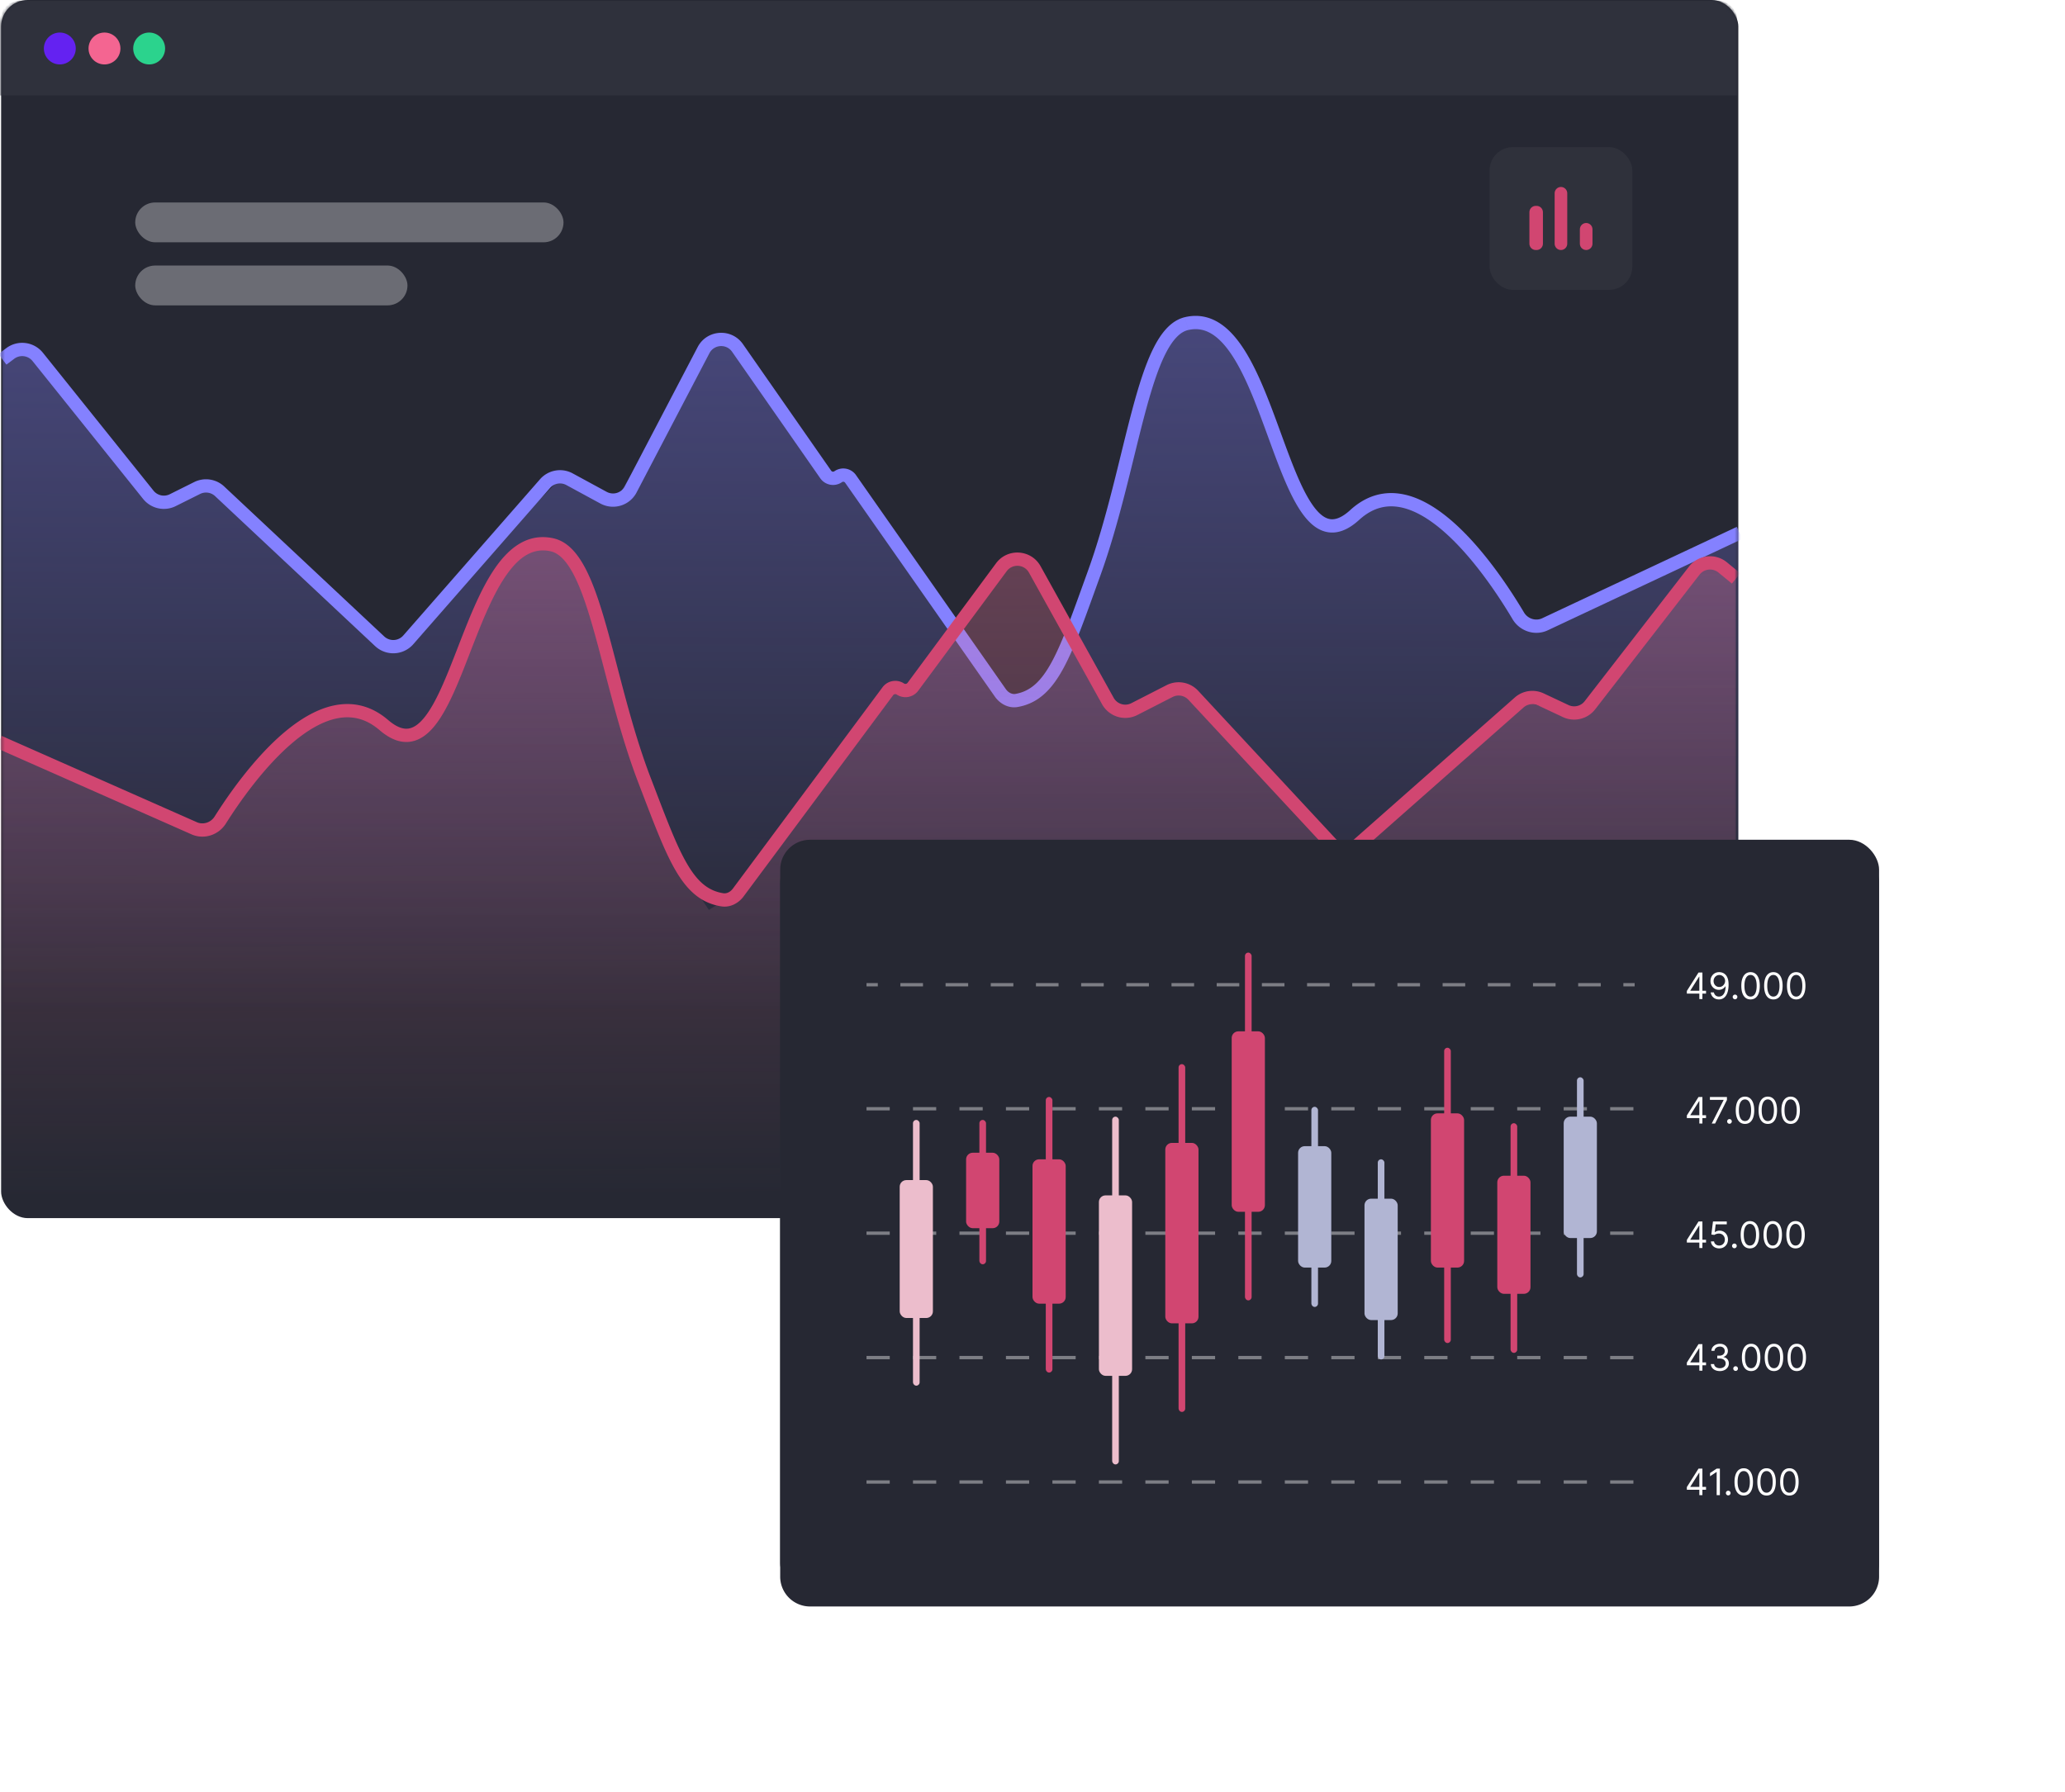 <svg width="622" height="540" viewBox="0 0 622 540" fill="none" xmlns="http://www.w3.org/2000/svg"><rect x=".338" width="523.265" height="367" rx="8" fill="#262833"/><mask id="mask0_86_127" style="mask-type:alpha" maskUnits="userSpaceOnUse" x="0" y="0" width="524" height="367"><rect x=".338" width="523.265" height="367" rx="8" fill="#3D3F4D"/></mask><g mask="url(#mask0_86_127)"><path d="M0 6.193a6 6 0 016-6h511.265a6 6 0 016 6v22.574H0V6.193z" fill="#2F313C"/><circle cx="18.018" cy="14.609" r="4.805" fill="#6422F1"/><circle cx="31.471" cy="14.609" r="4.805" fill="#F46591"/><circle cx="44.928" cy="14.609" r="4.805" fill="#2BD38D"/><mask id="mask1_86_127" style="mask-type:alpha" maskUnits="userSpaceOnUse" x="-62" y="-1" width="586" height="413"><rect width="586" height="412" rx="8" transform="matrix(-1 0 0 1 524 -.277)" fill="#3D3F4D"/></mask><g mask="url(#mask1_86_127)"><path d="M462.611 189.173L524 160.428v151.494H.735v-205.1l7.308-2.33 39.464 47.39 16.078-4.661 49.696 44.283 5.846 3.884 50.427-52.052 15.347 8.546 27.771-47.39 6.388-2.555 30.883 41.399h3.655l21.924 29.522 25.579 34.96 6.577 4.662 14.616-17.869 26.689-91.673 11.314-6.215 11.693 6.215 21.194 50.498 8.039 6.992 16.078-10.877 14.616 3.885 30.694 35.737z" fill="url(#paint0_linear_86_127)"/><path d="M357.406 97.493l-.453-1.948.453 1.948zm-27.887 75.351l-1.881-.681 1.881.681zM3.086 106.491l1.201 1.599-1.2-1.599zm63.076 41.529l-1.368 1.459 1.368-1.459zm-6.782-.992l.893 1.79-.893-1.79zm63.6 45.748l-1.505-1.317 1.505 1.317zm-8.619.426l-1.368 1.46 1.368-1.46zm57.186-48.822l.955-1.757-.955 1.757zm-7.38 1.322l1.505 1.317-1.505-1.317zm25.801 1.75l-1.772-.927 1.772.927zm-8.181 2.491l.955-1.757-.955 1.757zm40.368-45.105l1.64-1.144-1.64 1.144zm-10.24.65l-1.772-.927 1.772.927zm44.285 38.798l-1.639 1.147 1.639-1.147zm45.107 64.444l-1.639 1.147 1.639-1.147zm4.905 2.301l.347 1.97-.347-1.97zm-57.491-68.072l-1.641 1.143 1.641-1.143zm-196.685 7.733l-.893-1.79.893 1.79zm-7.36-1.616l1.56-1.251-1.56 1.251zm420.679 39.009l.85 1.811-.85-1.811zm-8.036-2.554l-1.719 1.022 1.719-1.022zm67.531-23.179l-58.645 27.544-1.701-3.621 58.646-27.543 1.7 3.62zm-69.25 24.201c-3.926-6.602-11.49-18.194-20.269-26.025-4.396-3.921-8.924-6.741-13.299-7.656-4.239-.887-8.486-.026-12.639 3.764l-2.696-2.954c5.1-4.654 10.653-5.876 16.154-4.725 5.365 1.122 10.519 4.462 15.143 8.586 9.258 8.259 17.078 20.297 21.044 26.966l-3.438 2.044zm-155.932 23.324l-45.107-64.444 3.277-2.293 45.107 64.443-3.277 2.294zm-52.588-65.775l-26.566-38.121 3.281-2.287 26.567 38.121-3.282 2.287zm-33.393-37.688l-21.946 41.965-3.545-1.854 21.947-41.964 3.544 1.853zm-32.854 45.287l-10.241-5.563 1.91-3.515 10.24 5.563-1.909 3.515zm-15.161-4.682l-41.187 47.074-3.01-2.634 41.187-47.074 3.01 2.634zm-52.679 47.643l-48.2-45.183 2.736-2.919 48.2 45.183-2.736 2.919zm-52.72-45.844l-7.345 3.664-1.785-3.58 7.344-3.664 1.786 3.58zm-17.158 1.509L9.81 108.787l3.121-2.503 33.305 41.541-3.12 2.502zM4.287 108.09l-2.351 1.766-2.402-3.198 2.351-1.766 2.402 3.198zm353.573-8.65c-2.376.554-4.668 2.855-6.92 7.39-2.209 4.447-4.125 10.52-6.039 17.68-3.788 14.174-7.517 32.472-13.502 49.014l-3.761-1.361c5.909-16.332 9.52-34.172 13.399-48.686 1.92-7.184 3.92-13.593 6.32-18.426 2.357-4.745 5.367-8.522 9.596-9.506l.907 3.895zm-26.461 74.084c-4.296 11.873-7.495 21.139-10.983 27.624-3.528 6.56-7.603 10.752-13.857 11.853l-.693-3.939c4.508-.794 7.758-3.73 11.027-9.809 3.31-6.153 6.383-15.034 10.745-27.09l3.761 1.361zm77.994-16.888c-3.068 2.8-6.149 4.162-9.241 3.733-3.036-.422-5.476-2.493-7.474-5.121-3.965-5.213-7.197-13.996-10.402-22.77-3.274-8.965-6.568-18.083-10.647-24.603-2.032-3.249-4.162-5.689-6.433-7.145-2.202-1.411-4.58-1.931-7.336-1.29l-.907-3.895c3.884-.904 7.359-.133 10.402 1.818 2.974 1.907 5.483 4.901 7.666 8.39 4.351 6.956 7.791 16.534 11.012 25.353 3.291 9.011 6.316 17.102 9.829 21.721 1.74 2.288 3.344 3.372 4.84 3.58 1.438.2 3.375-.335 5.995-2.725l2.696 2.954zM9.81 108.787a4 4 0 00-5.523-.697l-2.402-3.198a8 8 0 0111.046 1.392l-3.12 2.503zm54.984 40.692a3.998 3.998 0 00-4.521-.661l-1.786-3.58a8.002 8.002 0 019.042 1.322l-2.735 2.919zm59.691 44.614a8 8 0 01-11.492.569l2.736-2.919a4 4 0 005.746-.284l3.01 2.634zm46.107-47.955a4 4 0 00-4.92.881l-3.01-2.634a8 8 0 019.84-1.762l-1.91 3.515zm21.149 2.241a8 8 0 01-10.908 3.322l1.909-3.515a4 4 0 005.454-1.661l3.545 1.854zm28.773-42.398c-1.717-2.463-5.435-2.227-6.827.433l-3.544-1.853c2.783-5.322 10.219-5.794 13.652-.867l-3.281 2.287zm34.047 39.452a.686.686 0 00-.954-.169l-2.29-3.279a4.684 4.684 0 016.521 1.155l-3.277 2.293zm48.384 62.15c.803 1.146 1.952 1.649 2.921 1.479l.693 3.939c-2.888.508-5.447-1.063-6.891-3.124l3.277-2.294zm-49.338-62.319a4.685 4.685 0 01-6.527-1.162l3.282-2.287a.685.685 0 00.955.17l2.29 3.279zm-200.678 7.218a8 8 0 01-9.814-2.155l3.121-2.502a3.999 3.999 0 004.907 1.077l1.785 3.58zm413.276 37.414c-3.887 1.825-8.462.26-10.605-3.343l3.438-2.044c1.143 1.922 3.535 2.673 5.466 1.766l1.701 3.621z" fill="#8481FF"/><rect x="40.734" y="61" width="129" height="12" rx="6" fill="#fff" fill-opacity=".32"/><rect x="40.734" y="80" width="82" height="12" rx="6" fill="#fff" fill-opacity=".32"/></g><mask id="mask2_86_127" style="mask-type:alpha" maskUnits="userSpaceOnUse" x="0" y="0" width="524" height="367"><rect width="523.265" height="367" rx="8" fill="#3D3F4D"/></mask><g mask="url(#mask2_86_127)"><path d="M61.05 250.998L-.337 224.042v142.065h523.265V173.773l-9.376-4.114-37.396 46.369-16.078-4.371-49.696 41.526-5.846 3.643-48.142-50.11-17.632 9.312-28.801-47.708h-6.697l-29.544 39.694h-3.654l-21.925 27.684-25.579 32.785-9.039 5.651-12.154-18.036-28.028-85.968-9.376-6.721-12.292 6.721-21.194 47.355-8.036 4.858-16.081-8.501-14.616 3.643-30.694 33.513z" fill="url(#paint1_linear_86_127)"/><path d="M166.256 164.134l.428-1.954-.428 1.954zm27.888 70.974l1.867-.717-1.867.717zm316.193-63.195l-1.58-1.225 1.58 1.225zm8.554-.959l1.27-1.545-1.27 1.545zm-61.3 40.691l-1.323-1.499 1.323 1.499zm-56.802 42.352l-1.465 1.362 1.465-1.362zm8.367.415l-1.323-1.5 1.323 1.5zm-56.863-46.205l-.911-1.781.911 1.781zm7.13 1.258l1.465-1.362-1.465 1.362zm-25.72 1.743l1.749-.971-1.749.971zm-32.084-40.306l1.608 1.189-1.608-1.189zm10.069.656l-1.749.971 1.749-.971zm-44.258 36.694l-1.605-1.193 1.605 1.193zm-45.067 60.647l1.605 1.193-1.605-1.193zm-4.809 2.195l-.315 1.975.315-1.975zm57.419-64.179l-1.608-1.189 1.608 1.189zm196.635 7.319l.851-1.81-.851 1.81zm7.294-1.755l-1.58-1.225 1.58 1.225zM58.498 249.548l.81-1.829-.81 1.829zm7.835-2.475l-1.69-1.067 1.69 1.067zm-67.48-21.723l58.836 26.027 1.618-3.658L.471 221.692l-1.618 3.658zm69.172 22.791c3.918-6.208 11.476-17.123 20.25-24.499 4.391-3.69 8.927-6.358 13.327-7.227 4.285-.845 8.56-.016 12.711 3.552l2.608-3.033c-5.106-4.389-10.634-5.52-16.094-4.443-5.344 1.055-10.494 4.196-15.125 8.089-9.268 7.791-17.095 19.144-21.06 25.426l3.383 2.135zm155.943 21.951l45.068-60.647-3.211-2.386-45.067 60.647 3.21 2.386zm52.613-61.987l26.646-36.014-3.216-2.379-26.646 36.014 3.216 2.379zm33.358-35.576l22.016 39.65 3.497-1.942-22.016-39.65-3.497 1.942zm32.654 42.888l10.611-5.43-1.822-3.561-10.611 5.43 1.822 3.561zm15.364-4.591l41.367 44.533 2.93-2.723-41.366-44.533-2.931 2.723zm52.523 45.085l48.435-42.766-2.647-2.999-48.435 42.766 2.647 2.999zm52.784-43.388l7.493 3.521 1.702-3.62-7.494-3.521-1.701 3.62zm17.219 1.181l31.435-40.566-3.161-2.45-31.435 40.566 3.161 2.45zm37.138-41.205l4.036 3.319 2.541-3.09-4.037-3.319-2.54 3.09zm-351.794-6.412c2.406.528 4.684 2.701 6.917 6.937 2.2 4.172 4.112 9.876 6.025 16.617 3.783 13.334 7.518 30.593 13.508 46.184l3.734-1.434c-5.906-15.374-9.51-32.154-13.394-45.842-1.921-6.769-3.925-12.822-6.334-17.391-2.376-4.505-5.4-8.057-9.599-8.978l-.857 3.907zm26.45 69.738c4.306 11.211 7.518 19.976 11.028 26.102 3.566 6.225 7.676 10.146 13.934 11.142l.629-3.95c-4.583-.73-7.836-3.496-11.093-9.18-3.313-5.783-6.385-14.148-10.764-25.548l-3.734 1.434zm-77.964-15.858c3.081 2.648 6.141 3.906 9.182 3.508 2.998-.392 5.438-2.328 7.453-4.825 3.98-4.929 7.222-13.228 10.424-21.486 3.276-8.449 6.563-17.018 10.631-23.144 4.074-6.135 8.431-9.115 13.824-7.933l.857-3.907c-7.888-1.729-13.657 3.068-18.013 9.627-4.362 6.568-7.809 15.609-11.028 23.911-3.294 8.494-6.31 16.088-9.807 20.419-1.723 2.135-3.327 3.171-4.86 3.372-1.49.195-3.448-.334-6.055-2.575l-2.608 3.033zm397.605-46.829a4 4 0 015.703-.639l2.54-3.09a8 8 0 00-11.404 1.279l3.161 2.45zm-53.003 40.007a4 4 0 014.349-.622l1.701-3.62a7.999 7.999 0 00-8.697 1.243l2.647 2.999zm-59.591 42.214a8 8 0 0011.156.552l-2.647-2.999a4 4 0 01-5.579-.276l-2.93 2.723zm-46.12-45.372a4 4 0 014.753.839l2.931-2.723a8.003 8.003 0 00-9.506-1.677l1.822 3.561zm-21.249 2.192a8 8 0 0010.638 3.238l-1.822-3.561a4 4 0 01-5.319-1.619l-3.497 1.942zm-28.728-40.088c1.73-2.339 5.3-2.106 6.712.438l3.497-1.942c-2.825-5.088-9.964-5.553-13.425-.875l3.216 2.379zm-34.191 37.354a.788.788 0 011.065-.188l2.198-3.342a4.788 4.788 0 00-6.474 1.144l3.211 2.386zm-48.278 58.261c-.804 1.082-1.926 1.566-2.89 1.413l-.629 3.95c2.785.444 5.269-1.013 6.729-2.977l-3.21-2.386zm49.343-58.449a4.788 4.788 0 006.48-1.152l-3.216-2.379a.787.787 0 01-1.066.189l-2.198 3.342zm200.656 6.787a8 8 0 009.726-2.34l-3.161-2.45a4 4 0 01-4.863 1.17l-1.702 3.62zM57.689 251.377c3.792 1.678 8.177.184 10.336-3.236l-3.383-2.135c-1.155 1.829-3.45 2.547-5.334 1.713l-1.619 3.658z" fill="url(#paint2_linear_86_127)"/></g><rect x="448.674" y="44.326" width="43" height="43" rx="7" fill="#2F313B"/><path d="M462.574 62.026h.271c1.045 0 1.9.855 1.9 1.9v9.5c0 1.045-.855 1.9-1.9 1.9h-.271c-1.045 0-1.9-.855-1.9-1.9v-9.5c0-1.045.855-1.9 1.9-1.9zm7.6-5.7c1.045 0 1.9.855 1.9 1.9v15.2c0 1.045-.855 1.9-1.9 1.9s-1.9-.855-1.9-1.9v-15.2c0-1.045.855-1.9 1.9-1.9zm7.6 10.857c1.045 0 1.9.855 1.9 1.9v4.343c0 1.045-.855 1.9-1.9 1.9s-1.9-.855-1.9-1.9v-4.343c0-1.045.855-1.9 1.9-1.9z" fill="#D14671"/></g><g filter="url(#filter0_d_86_127)"><path d="M235 262a9 9 0 019-9h313a9 9 0 019 9v209a9 9 0 01-9 9H244a9 9 0 01-9-9V262z" fill="#262833"/></g><rect x="235" y="253" width="331" height="227" rx="9" fill="#262833"/><path d="M261 297.185h3.403v-1H261v1zm10.208 0h6.805v-1h-6.805v1zm13.61 0h6.805v-1h-6.805v1zm13.61 0h6.805v-1h-6.805v1zm13.611 0h6.805v-1h-6.805v1zm13.61 0h6.805v-1h-6.805v1zm13.61 0h6.805v-1h-6.805v1zm13.61 0h6.805v-1h-6.805v1zm13.611 0h6.805v-1h-6.805v1zm13.61 0h6.805v-1h-6.805v1zm13.61 0h6.805v-1H393.7v1zm13.61 0h6.806v-1h-6.806v1zm13.611 0h6.805v-1h-6.805v1zm13.61 0h6.805v-1h-6.805v1zm13.61 0h6.805v-1h-6.805v1zm13.61 0h6.806v-1h-6.806v1zm13.611 0h6.805v-1h-6.805v1zm13.61 0h3.403v-1h-3.403v1z" fill="#fff" fill-opacity=".4"/><line x1="261" y1="334.049" x2="492.375" y2="334.049" stroke="#fff" stroke-opacity=".4" stroke-dasharray="7 7"/><line x1="261" y1="371.533" x2="492.375" y2="371.533" stroke="#fff" stroke-opacity=".4" stroke-dasharray="7 7"/><line x1="261" y1="409.016" x2="492.375" y2="409.016" stroke="#fff" stroke-opacity=".4" stroke-dasharray="7 7"/><line x1="261" y1="446.5" x2="492.375" y2="446.5" stroke="#fff" stroke-opacity=".4" stroke-dasharray="7 7"/><rect x="371" y="310.724" width="10" height="54.367" rx="2" fill="#D14671"/><rect x="375" y="287" width="2" height="104.78" rx="1" fill="#D14671"/><rect x="431" y="335.436" width="10" height="46.459" rx="2" fill="#D14671"/><rect x="435" y="315.666" width="2" height="88.964" rx="1" fill="#D14671"/><rect x="451" y="354.218" width="10" height="35.586" rx="2" fill="#D14671"/><rect x="455" y="338.402" width="2" height="69.194" rx="1" fill="#D14671"/><rect x="351" y="344.333" width="10" height="54.367" rx="2" fill="#D14671"/><rect x="355" y="320.609" width="2" height="104.78" rx="1" fill="#D14671"/><rect x="331" y="360.148" width="10" height="54.367" rx="2" fill="#ECBDCC"/><rect x="335" y="336.425" width="2" height="104.78" rx="1" fill="#ECBDCC"/><rect x="271" y="355.542" width="10" height="41.545" rx="2" fill="#ECBDCC"/><rect x="275" y="337.413" width="2" height="80.068" rx="1" fill="#ECBDCC"/><rect x="311" y="349.275" width="10" height="43.494" rx="2" fill="#D14671"/><rect x="315" y="330.494" width="2" height="83.033" rx="1" fill="#D14671"/><rect x="291" y="347.298" width="10" height="22.735" rx="2" fill="#D14671"/><rect x="295" y="337.413" width="2" height="43.494" rx="1" fill="#D14671"/><rect x="411" y="361.137" width="10" height="36.574" rx="2" fill="#B1B5D3"/><rect x="415" y="349.275" width="2" height="60.298" rx="1" fill="#B1B5D3"/><rect x="471" y="336.425" width="10" height="36.574" rx="2" fill="#B1B5D3"/><rect x="475" y="324.563" width="2" height="60.298" rx="1" fill="#B1B5D3"/><rect x="391" y="345.321" width="10" height="36.574" rx="2" fill="#B1B5D3"/><rect x="395" y="333.459" width="2" height="60.298" rx="1" fill="#B1B5D3"/><path d="M508.095 374.366v-.797l3.515-5.562h.578v1.234h-.39l-2.656 4.203v.063h4.734v.859h-5.781zm3.765 1.641v-8h.922v8h-.922zm5.98.109a2.75 2.75 0 01-1.238-.273 2.304 2.304 0 01-.883-.75 2.042 2.042 0 01-.364-1.086h.938c.036.362.2.661.492.898.294.235.646.352 1.055.352.328 0 .62-.077.875-.231a1.62 1.62 0 00.605-.632c.149-.271.223-.577.223-.918a1.88 1.88 0 00-.23-.934 1.703 1.703 0 00-.625-.652 1.773 1.773 0 00-.911-.243 2.53 2.53 0 00-.754.114c-.257.075-.47.173-.636.293l-.907-.11.485-3.937h4.156v.859h-3.344l-.281 2.36h.047c.164-.131.37-.239.617-.325.248-.086.505-.129.774-.129a2.459 2.459 0 012.214 1.305c.222.404.332.865.332 1.383 0 .51-.114.966-.343 1.367a2.503 2.503 0 01-.938.945c-.398.23-.851.344-1.359.344zm4.579-.047a.676.676 0 01-.496-.207.676.676 0 01-.207-.496c0-.192.069-.358.207-.496a.676.676 0 01.496-.207c.193 0 .358.069.496.207a.678.678 0 01.207.496.735.735 0 01-.351.61.678.678 0 01-.352.093zm4.672.047c-.589 0-1.09-.16-1.504-.48-.414-.323-.731-.791-.949-1.403-.219-.614-.328-1.356-.328-2.226 0-.865.109-1.603.328-2.215.221-.615.539-1.083.953-1.406.416-.326.916-.489 1.5-.489.583 0 1.082.163 1.496.489.417.323.734.791.953 1.406.221.612.332 1.35.332 2.215 0 .87-.109 1.612-.328 2.226-.219.612-.535 1.08-.949 1.403-.414.32-.916.48-1.504.48zm0-.859c.583 0 1.036-.281 1.359-.844.323-.562.485-1.364.485-2.406 0-.693-.075-1.283-.223-1.77-.146-.487-.357-.858-.633-1.113a1.397 1.397 0 00-.988-.383c-.578 0-1.03.285-1.356.856-.325.567-.488 1.371-.488 2.41 0 .693.073 1.281.219 1.765.146.485.355.853.629 1.106.276.253.608.379.996.379zm6.875.859c-.589 0-1.09-.16-1.504-.48-.414-.323-.731-.791-.949-1.403-.219-.614-.328-1.356-.328-2.226 0-.865.109-1.603.328-2.215.221-.615.539-1.083.953-1.406.416-.326.916-.489 1.5-.489.583 0 1.082.163 1.496.489.417.323.734.791.953 1.406.221.612.332 1.35.332 2.215 0 .87-.109 1.612-.328 2.226-.219.612-.535 1.08-.949 1.403-.414.32-.916.48-1.504.48zm0-.859c.583 0 1.036-.281 1.359-.844.323-.562.485-1.364.485-2.406 0-.693-.075-1.283-.223-1.77-.146-.487-.357-.858-.633-1.113a1.397 1.397 0 00-.988-.383c-.578 0-1.03.285-1.356.856-.325.567-.488 1.371-.488 2.41 0 .693.073 1.281.219 1.765.146.485.355.853.629 1.106.276.253.608.379.996.379zm6.875.859c-.589 0-1.09-.16-1.504-.48-.414-.323-.731-.791-.949-1.403-.219-.614-.328-1.356-.328-2.226 0-.865.109-1.603.328-2.215.221-.615.539-1.083.953-1.406.416-.326.916-.489 1.5-.489.583 0 1.082.163 1.496.489.417.323.734.791.953 1.406.221.612.332 1.35.332 2.215 0 .87-.109 1.612-.328 2.226-.219.612-.535 1.08-.949 1.403-.414.32-.916.48-1.504.48zm0-.859c.583 0 1.036-.281 1.359-.844.323-.562.485-1.364.485-2.406 0-.693-.075-1.283-.223-1.77-.146-.487-.357-.858-.633-1.113a1.397 1.397 0 00-.988-.383c-.578 0-1.03.285-1.356.856-.325.567-.488 1.371-.488 2.41 0 .693.073 1.281.219 1.765.146.485.355.853.629 1.106.276.253.608.379.996.379zm-32.746-38.394v-.797l3.515-5.563h.578v1.235h-.39l-2.656 4.203v.062h4.734v.86h-5.781zm3.765 1.64v-8h.922v8h-.922zm3.73 0l3.578-7.078v-.062h-4.125v-.86h5.125v.907l-3.563 7.093h-1.015zm5.347.063a.678.678 0 01-.497-.207.676.676 0 01-.207-.496c0-.193.069-.358.207-.496a.678.678 0 01.497-.207c.192 0 .358.069.496.207a.676.676 0 01.207.496.73.73 0 01-.352.609.664.664 0 01-.351.094zm4.671.047c-.588 0-1.089-.16-1.504-.481-.414-.323-.73-.79-.949-1.402-.218-.615-.328-1.357-.328-2.227 0-.864.11-1.602.328-2.214.222-.615.539-1.084.953-1.407.417-.325.917-.488 1.5-.488.584 0 1.082.163 1.496.488.417.323.735.792.954 1.407.221.612.332 1.35.332 2.214 0 .87-.11 1.612-.328 2.227-.219.612-.536 1.079-.95 1.402-.414.321-.915.481-1.504.481zm0-.86c.584 0 1.037-.281 1.36-.843.323-.563.484-1.365.484-2.407 0-.692-.074-1.282-.223-1.769-.145-.487-.356-.858-.632-1.113a1.395 1.395 0 00-.989-.383c-.578 0-1.03.285-1.355.855-.326.568-.488 1.371-.488 2.41 0 .693.073 1.282.218 1.766.146.484.356.853.629 1.106.276.252.608.378.996.378zm6.875.86c-.588 0-1.089-.16-1.504-.481-.414-.323-.73-.79-.949-1.402-.218-.615-.328-1.357-.328-2.227 0-.864.11-1.602.328-2.214.222-.615.539-1.084.953-1.407.417-.325.917-.488 1.5-.488.584 0 1.082.163 1.496.488.417.323.735.792.954 1.407.221.612.332 1.35.332 2.214 0 .87-.11 1.612-.328 2.227-.219.612-.536 1.079-.95 1.402-.414.321-.915.481-1.504.481zm0-.86c.584 0 1.037-.281 1.36-.843.323-.563.484-1.365.484-2.407 0-.692-.074-1.282-.223-1.769-.145-.487-.356-.858-.632-1.113a1.395 1.395 0 00-.989-.383c-.578 0-1.03.285-1.355.855-.326.568-.488 1.371-.488 2.41 0 .693.073 1.282.218 1.766.146.484.356.853.629 1.106.276.252.608.378.996.378zm6.875.86c-.588 0-1.089-.16-1.504-.481-.414-.323-.73-.79-.949-1.402-.218-.615-.328-1.357-.328-2.227 0-.864.11-1.602.328-2.214.222-.615.539-1.084.953-1.407.417-.325.917-.488 1.5-.488.584 0 1.082.163 1.496.488.417.323.735.792.954 1.407.221.612.332 1.35.332 2.214 0 .87-.11 1.612-.328 2.227-.219.612-.536 1.079-.95 1.402-.414.321-.915.481-1.504.481zm0-.86c.584 0 1.037-.281 1.36-.843.323-.563.484-1.365.484-2.407 0-.692-.074-1.282-.223-1.769-.145-.487-.356-.858-.632-1.113a1.395 1.395 0 00-.989-.383c-.578 0-1.03.285-1.355.855-.326.568-.488 1.371-.488 2.41 0 .693.073 1.282.218 1.766.146.484.356.853.629 1.106.276.252.608.378.996.378zm-31.263-38.394v-.797L511.61 293h.578v1.234h-.39l-2.656 4.203v.063h4.734v.859h-5.781zM511.86 301v-8h.922v8h-.922zm6.027-8.109c.328.002.656.065.984.187.328.123.628.326.899.609.27.282.488.666.652 1.153.164.487.246 1.097.246 1.832 0 .711-.068 1.342-.203 1.894-.133.55-.326 1.013-.578 1.391-.25.378-.555.664-.914.859a2.475 2.475 0 01-1.211.293c-.448 0-.848-.088-1.199-.265a2.365 2.365 0 01-.86-.746 2.615 2.615 0 01-.426-1.114h.953c.086.368.257.671.512.911.258.237.598.355 1.02.355.617 0 1.104-.27 1.461-.809.359-.539.539-1.3.539-2.285h-.063a2.466 2.466 0 01-.519.567 2.29 2.29 0 01-1.45.496c-.458 0-.878-.114-1.261-.34a2.575 2.575 0 01-.914-.942 2.741 2.741 0 01-.34-1.375c0-.489.109-.937.328-1.343a2.53 2.53 0 01.93-.977c.401-.242.872-.359 1.414-.351zm0 .859c-.328 0-.624.082-.887.246a1.78 1.78 0 00-.621.656 1.853 1.853 0 00-.227.91c0 .334.073.637.219.911.149.27.35.487.606.648.257.159.55.238.878.238a1.669 1.669 0 001.25-.547c.162-.171.288-.365.379-.582a1.787 1.787 0 00-.089-1.562 1.806 1.806 0 00-.618-.664 1.598 1.598 0 00-.89-.254zm4.725 7.313a.679.679 0 01-.496-.208.676.676 0 01-.207-.496c0-.192.069-.358.207-.496a.678.678 0 01.496-.207c.193 0 .358.069.496.207a.678.678 0 01.207.496.73.73 0 01-.351.61.674.674 0 01-.352.094zm4.672.046c-.588 0-1.09-.16-1.504-.48-.414-.323-.73-.79-.949-1.402-.219-.615-.328-1.357-.328-2.227 0-.865.109-1.603.328-2.215.221-.614.539-1.083.953-1.406.417-.326.917-.488 1.5-.488.584 0 1.082.162 1.496.488.417.323.735.792.953 1.406.222.612.332 1.35.332 2.215 0 .87-.109 1.612-.328 2.227-.218.612-.535 1.079-.949 1.402-.414.32-.915.48-1.504.48zm0-.859c.584 0 1.037-.281 1.36-.844.322-.562.484-1.364.484-2.406 0-.693-.074-1.283-.223-1.77-.146-.487-.356-.858-.633-1.113a1.396 1.396 0 00-.988-.383c-.578 0-1.03.286-1.355.856-.326.568-.489 1.371-.489 2.41 0 .693.073 1.281.219 1.766.146.484.356.852.629 1.105.276.253.608.379.996.379zm6.875.859c-.588 0-1.09-.16-1.504-.48-.414-.323-.73-.79-.949-1.402-.219-.615-.328-1.357-.328-2.227 0-.865.109-1.603.328-2.215.221-.614.539-1.083.953-1.406.417-.326.917-.488 1.5-.488.584 0 1.082.162 1.496.488.417.323.735.792.953 1.406.222.612.332 1.35.332 2.215 0 .87-.109 1.612-.328 2.227-.218.612-.535 1.079-.949 1.402-.414.32-.915.48-1.504.48zm0-.859c.584 0 1.037-.281 1.36-.844.322-.562.484-1.364.484-2.406 0-.693-.074-1.283-.223-1.77-.146-.487-.356-.858-.633-1.113a1.396 1.396 0 00-.988-.383c-.578 0-1.03.286-1.355.856-.326.568-.489 1.371-.489 2.41 0 .693.073 1.281.219 1.766.146.484.356.852.629 1.105.276.253.608.379.996.379zm6.875.859c-.588 0-1.09-.16-1.504-.48-.414-.323-.73-.79-.949-1.402-.219-.615-.328-1.357-.328-2.227 0-.865.109-1.603.328-2.215.221-.614.539-1.083.953-1.406.417-.326.917-.488 1.5-.488.584 0 1.082.162 1.496.488.417.323.735.792.953 1.406.222.612.332 1.35.332 2.215 0 .87-.109 1.612-.328 2.227-.218.612-.535 1.079-.949 1.402-.414.32-.915.48-1.504.48zm0-.859c.584 0 1.037-.281 1.36-.844.322-.562.484-1.364.484-2.406 0-.693-.074-1.283-.223-1.77-.146-.487-.356-.858-.633-1.113a1.396 1.396 0 00-.988-.383c-.578 0-1.03.286-1.355.856-.326.568-.489 1.371-.489 2.41 0 .693.073 1.281.219 1.766.146.484.356.852.629 1.105.276.253.608.379.996.379zm-32.939 111.076v-.797l3.515-5.562h.578v1.234h-.39l-2.656 4.203v.063h4.734v.859h-5.781zm3.765 1.641v-8h.922v8h-.922zm6.183.109c-.516 0-.975-.088-1.379-.265a2.373 2.373 0 01-.957-.739 1.986 1.986 0 01-.383-1.105h.985c.02.258.109.48.265.668.156.185.361.328.614.429.252.102.532.153.839.153.344 0 .649-.06.914-.18.266-.12.474-.286.625-.5.151-.213.227-.461.227-.742a1.39 1.39 0 00-.219-.777 1.45 1.45 0 00-.64-.532c-.282-.127-.625-.191-1.032-.191h-.64v-.859h.64c.318 0 .597-.058.836-.172a1.298 1.298 0 00.774-1.219c0-.271-.06-.507-.18-.707a1.227 1.227 0 00-.508-.469 1.641 1.641 0 00-.765-.168c-.276 0-.537.051-.782.153a1.44 1.44 0 00-.593.433 1.128 1.128 0 00-.25.68h-.938a1.91 1.91 0 01.379-1.102 2.39 2.39 0 01.93-.742 3.002 3.002 0 011.269-.266c.495 0 .919.101 1.274.301.354.198.626.46.816.785.19.326.285.677.285 1.055 0 .451-.118.835-.355 1.152a1.81 1.81 0 01-.957.661v.062c.505.083.899.298 1.183.645.284.343.426.769.426 1.277 0 .435-.118.825-.355 1.172a2.418 2.418 0 01-.961.812 3.13 3.13 0 01-1.387.297zm4.741-.047a.676.676 0 01-.496-.207.676.676 0 01-.207-.496c0-.193.069-.358.207-.496a.676.676 0 01.496-.207c.193 0 .358.069.496.207a.676.676 0 01.207.496.664.664 0 01-.097.352.738.738 0 01-.254.258.676.676 0 01-.352.093zm4.672.047c-.588 0-1.09-.16-1.504-.48-.414-.323-.73-.791-.949-1.403-.219-.614-.328-1.356-.328-2.226 0-.865.109-1.603.328-2.215.221-.615.539-1.083.953-1.406.417-.326.917-.489 1.5-.489s1.082.163 1.496.489c.417.323.735.791.953 1.406.222.612.332 1.35.332 2.215 0 .87-.109 1.612-.328 2.226-.219.612-.535 1.08-.949 1.403-.414.32-.915.48-1.504.48zm0-.859c.583 0 1.037-.281 1.359-.844.323-.562.485-1.365.485-2.406 0-.693-.074-1.283-.223-1.77-.146-.487-.357-.858-.633-1.113a1.397 1.397 0 00-.988-.383c-.578 0-1.03.285-1.355.856-.326.567-.489 1.371-.489 2.41 0 .693.073 1.281.219 1.765.146.485.356.853.629 1.106.276.252.608.379.996.379zm6.875.859c-.588 0-1.09-.16-1.504-.48-.414-.323-.73-.791-.949-1.403-.219-.614-.328-1.356-.328-2.226 0-.865.109-1.603.328-2.215.221-.615.539-1.083.953-1.406.417-.326.917-.489 1.5-.489s1.082.163 1.496.489c.417.323.735.791.953 1.406.222.612.332 1.35.332 2.215 0 .87-.109 1.612-.328 2.226-.219.612-.535 1.08-.949 1.403-.414.32-.915.48-1.504.48zm0-.859c.583 0 1.037-.281 1.359-.844.323-.562.485-1.365.485-2.406 0-.693-.074-1.283-.223-1.77-.146-.487-.357-.858-.633-1.113a1.397 1.397 0 00-.988-.383c-.578 0-1.03.285-1.355.856-.326.567-.489 1.371-.489 2.41 0 .693.073 1.281.219 1.765.146.485.356.853.629 1.106.276.252.608.379.996.379zm6.875.859c-.588 0-1.09-.16-1.504-.48-.414-.323-.73-.791-.949-1.403-.219-.614-.328-1.356-.328-2.226 0-.865.109-1.603.328-2.215.221-.615.539-1.083.953-1.406.417-.326.917-.489 1.5-.489s1.082.163 1.496.489c.417.323.735.791.953 1.406.222.612.332 1.35.332 2.215 0 .87-.109 1.612-.328 2.226-.219.612-.535 1.08-.949 1.403-.414.32-.915.48-1.504.48zm0-.859c.583 0 1.037-.281 1.359-.844.323-.562.485-1.365.485-2.406 0-.693-.074-1.283-.223-1.77-.146-.487-.357-.858-.633-1.113a1.397 1.397 0 00-.988-.383c-.578 0-1.03.285-1.355.856-.326.567-.489 1.371-.489 2.41 0 .693.073 1.281.219 1.765.146.485.356.853.629 1.106.276.252.608.379.996.379zm-33.111 36.613v-.797l3.515-5.563h.578v1.235h-.39l-2.656 4.203v.062h4.734v.86h-5.781zm3.765 1.64v-8h.922v8h-.922zm6.185-8v8h-.969v-6.984h-.047l-1.953 1.297v-.985l2-1.328h.969zm2.516 8.063a.678.678 0 01-.497-.207.678.678 0 01-.207-.496.68.68 0 01.207-.497.678.678 0 01.497-.207c.192 0 .358.069.496.207a.68.68 0 01.207.497.664.664 0 01-.098.351.722.722 0 01-.254.258.673.673 0 01-.351.094zm4.671.047c-.588 0-1.089-.161-1.503-.481-.415-.323-.731-.79-.95-1.402-.218-.615-.328-1.357-.328-2.227 0-.864.11-1.603.328-2.215.222-.614.539-1.083.953-1.406.417-.325.917-.488 1.5-.488.584 0 1.082.163 1.497.488.416.323.734.792.953 1.406.221.612.332 1.351.332 2.215 0 .87-.11 1.612-.328 2.227-.219.612-.536 1.079-.95 1.402-.414.32-.915.481-1.504.481zm0-.86c.584 0 1.037-.281 1.36-.844.323-.562.484-1.364.484-2.406 0-.692-.074-1.282-.222-1.769-.146-.487-.357-.858-.633-1.114a1.399 1.399 0 00-.989-.382c-.578 0-1.03.285-1.355.855-.326.568-.488 1.371-.488 2.41 0 .693.073 1.281.218 1.766.146.484.356.853.629 1.105.276.253.608.379.996.379zm6.875.86c-.588 0-1.089-.161-1.503-.481-.415-.323-.731-.79-.95-1.402-.218-.615-.328-1.357-.328-2.227 0-.864.11-1.603.328-2.215.222-.614.539-1.083.953-1.406.417-.325.917-.488 1.5-.488.584 0 1.082.163 1.497.488.416.323.734.792.953 1.406.221.612.332 1.351.332 2.215 0 .87-.11 1.612-.328 2.227-.219.612-.536 1.079-.95 1.402-.414.32-.915.481-1.504.481zm0-.86c.584 0 1.037-.281 1.36-.844.323-.562.484-1.364.484-2.406 0-.692-.074-1.282-.222-1.769-.146-.487-.357-.858-.633-1.114a1.399 1.399 0 00-.989-.382c-.578 0-1.03.285-1.355.855-.326.568-.488 1.371-.488 2.41 0 .693.073 1.281.218 1.766.146.484.356.853.629 1.105.276.253.608.379.996.379zm6.875.86c-.588 0-1.089-.161-1.503-.481-.415-.323-.731-.79-.95-1.402-.218-.615-.328-1.357-.328-2.227 0-.864.11-1.603.328-2.215.222-.614.539-1.083.953-1.406.417-.325.917-.488 1.5-.488.584 0 1.082.163 1.497.488.416.323.734.792.953 1.406.221.612.332 1.351.332 2.215 0 .87-.11 1.612-.328 2.227-.219.612-.536 1.079-.95 1.402-.414.32-.915.481-1.504.481zm0-.86c.584 0 1.037-.281 1.36-.844.323-.562.484-1.364.484-2.406 0-.692-.074-1.282-.222-1.769-.146-.487-.357-.858-.633-1.114a1.399 1.399 0 00-.989-.382c-.578 0-1.03.285-1.355.855-.326.568-.488 1.371-.488 2.41 0 .693.073 1.281.218 1.766.146.484.356.853.629 1.105.276.253.608.379.996.379z" fill="#fff"/><defs><linearGradient id="paint0_linear_86_127" x1="262.367" y1="96.723" x2="261.384" y2="305.429" gradientUnits="userSpaceOnUse"><stop stop-color="#8481FF" stop-opacity=".35"/><stop offset="1" stop-color="#8481FF" stop-opacity="0"/></linearGradient><linearGradient id="paint1_linear_86_127" x1="261.295" y1="164.302" x2="262.159" y2="360.018" gradientUnits="userSpaceOnUse"><stop stop-color="#EC779B" stop-opacity=".32"/><stop offset="1" stop-color="#EC779B" stop-opacity="0"/></linearGradient><linearGradient id="paint2_linear_86_127" x1="261.295" y1="163.409" x2="261.295" y2="271.32" gradientUnits="userSpaceOnUse"><stop stop-color="#D14671"/><stop offset="1" stop-color="#D14671"/></linearGradient><filter id="filter0_d_86_127" x="179" y="201" width="443" height="339" filterUnits="userSpaceOnUse" color-interpolation-filters="sRGB"><feFlood flood-opacity="0" result="BackgroundImageFix"/><feColorMatrix in="SourceAlpha" type="matrix" values="0 0 0 0 0 0 0 0 0 0 0 0 0 0 0 0 0 0 127 0" result="hardAlpha"/><feOffset dy="4"/><feGaussianBlur stdDeviation="28"/><feComposite in2="hardAlpha" operator="out"/><feColorMatrix type="matrix" values="0 0 0 0 0 0 0 0 0 0 0 0 0 0 0 0 0 0 0.17 0"/><feBlend mode="normal" in2="BackgroundImageFix" result="effect1_dropShadow_86_127"/><feBlend mode="normal" in="SourceGraphic" in2="effect1_dropShadow_86_127" result="shape"/></filter></defs></svg>